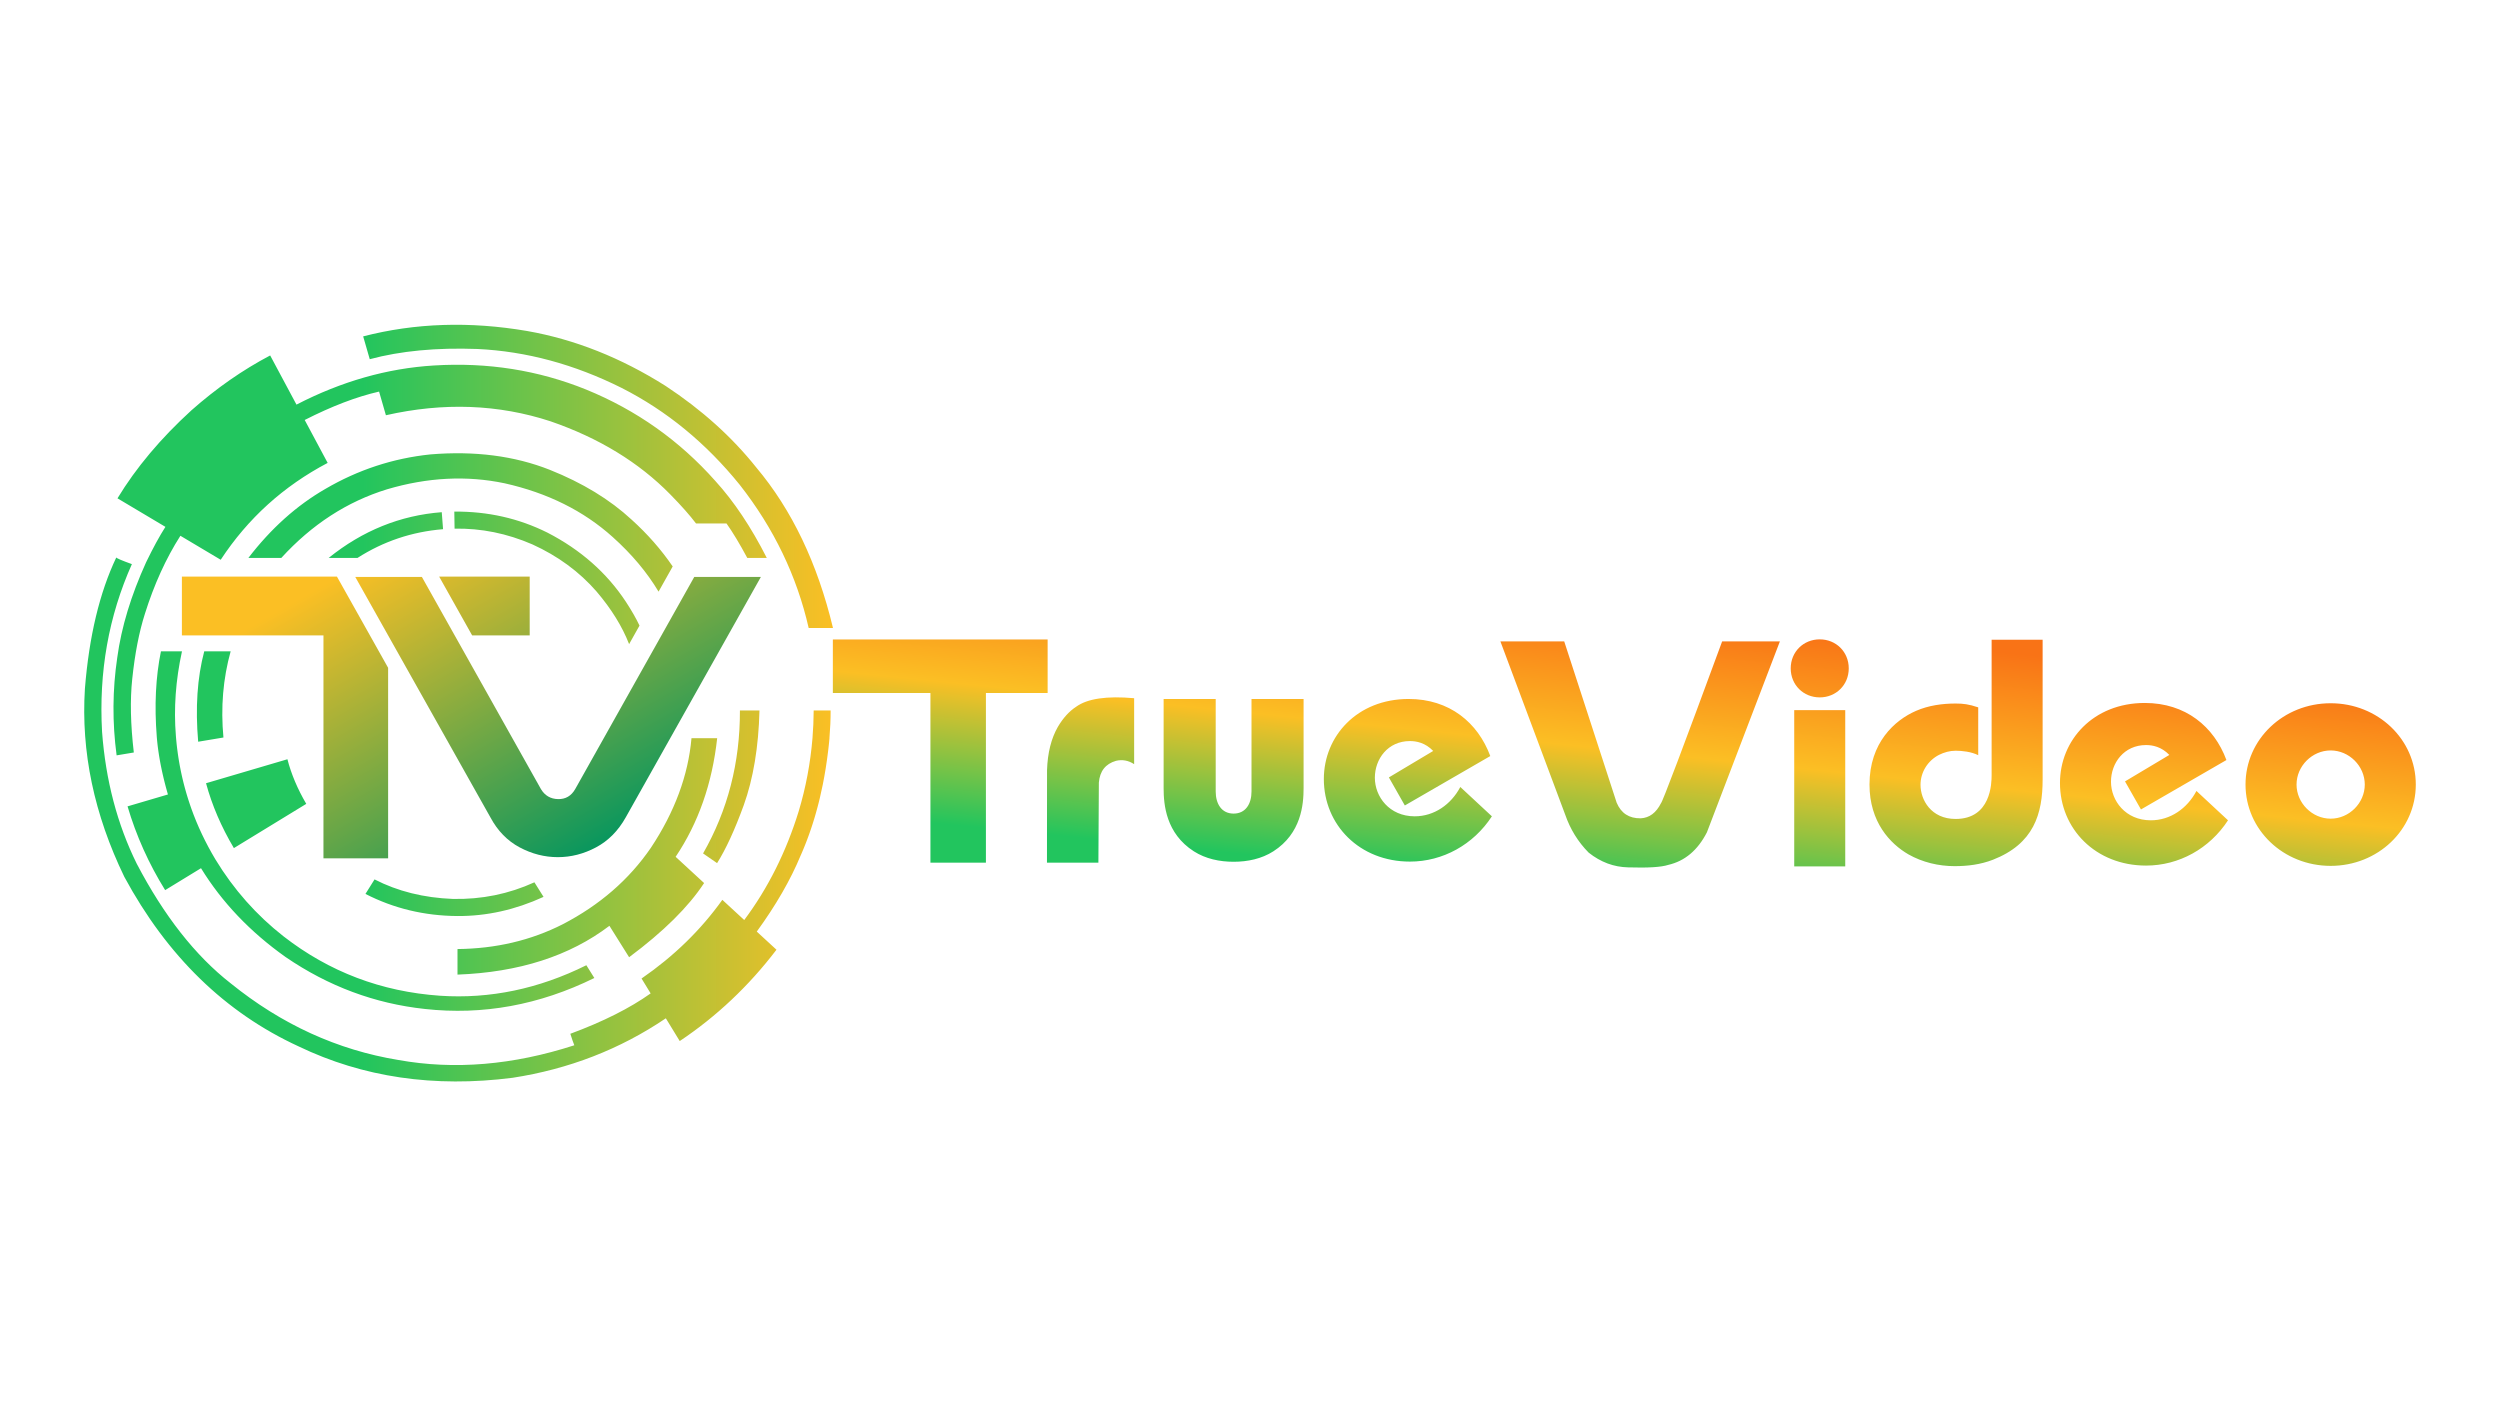 <?xml version="1.0" encoding="UTF-8"?>
<!DOCTYPE svg PUBLIC "-//W3C//DTD SVG 1.1//EN" "http://www.w3.org/Graphics/SVG/1.1/DTD/svg11.dtd">
<!-- Creator: CorelDRAW -->
<svg xmlns="http://www.w3.org/2000/svg" xml:space="preserve" width="162.56mm" height="91.44mm" version="1.1" style="shape-rendering:geometricPrecision; text-rendering:geometricPrecision; image-rendering:optimizeQuality; fill-rule:evenodd; clip-rule:evenodd"
viewBox="0 0 16255.98 9143.98"
 xmlns:xlink="http://www.w3.org/1999/xlink"
 xmlns:xodm="http://www.corel.com/coreldraw/odm/2003">
 <defs>
  <style type="text/css">
   <![CDATA[
    .fil1 {fill:#373435}
    .fil2 {fill:url(#id0)}
    .fil3 {fill:url(#id1);fill-rule:nonzero}
    .fil0 {fill:url(#id2);fill-rule:nonzero}
   ]]>
  </style>
  <linearGradient id="id0" gradientUnits="userSpaceOnUse" x1="2361.47" y1="3097.63" x2="5416.46" y2="3097.63">
   <stop offset="0" style="stop-opacity:1; stop-color:#22C55E"/>
   <stop offset="1" style="stop-opacity:1; stop-color:#FBBF24"/>
  </linearGradient>
  <linearGradient id="id1" gradientUnits="userSpaceOnUse" x1="10652.5" y1="4002.72" x2="10471.49" y2="5795.91">
   <stop offset="0" style="stop-opacity:1; stop-color:#F97316"/>
   <stop offset="0.49" style="stop-opacity:1; stop-color:#FBBF24"/>
   <stop offset="1" style="stop-opacity:1; stop-color:#22C55E"/>
  </linearGradient>
  <linearGradient id="id2" gradientUnits="userSpaceOnUse" x1="2461.96" y1="3601.09" x2="3668.25" y2="5729.58">
   <stop offset="0" style="stop-opacity:1; stop-color:#FBBF24"/>
   <stop offset="1" style="stop-opacity:1; stop-color:#009560"/>
  </linearGradient>
 </defs>
 <g id="Слой_x0020_1">
  <g id="_1920193292464">
   <g>
    <path class="fil0" d="M2743.27 3751.51l774.05 1379.26c25.48,42.47 62.64,64.23 111.49,65.3 48.84,1.06 86,-20.71 111.48,-65.3l774.04 -1379.26 433.21 0 -879.15 1564.01c-48.85,87.07 -113.09,151.83 -192.72,194.3 -79.64,42.48 -162.46,63.72 -248.46,63.72 -86.01,0 -168.83,-21.24 -248.46,-63.72 -79.63,-42.47 -142.81,-107.23 -189.52,-194.3l-879.16 -1564.01 433.2 0zm-219.56 1743.49l0 -179.35 0 -973.29 -332.75 -592.93 -1008.28 0 0 382.25 920.57 0 0 1183.97 -0.05 0 0 265.59 420.51 0 0 -86.24zm920.57 -1363.32l-374.14 0 -214.52 -382.25 588.66 0 0 382.25z"/>
    <path class="fil1" d="M756.1 3624.93c-0.23,-0.63 0,-1.12 0.69,-1.48l-0.69 1.48z"/>
    <path class="fil2" d="M3105.12 2269.26c-266.3,-9.8 -499.91,12.35 -700.86,66.42 -28.52,-98.93 -42.79,-148.41 -42.79,-148.41 338.12,-87.22 693.6,-98.85 1066.42,-34.89 309.35,54.42 609.49,173.52 900.41,357.3 234.29,154.39 430.73,331.06 589.32,530.01 231.68,275.38 397.96,623.31 498.84,1043.77 -105.4,0 -158.08,0 -158.08,0 -76.99,-337.83 -226.27,-648.02 -447.82,-930.57 -219.94,-271.96 -476.09,-482.12 -768.49,-630.51 -307.25,-153.51 -619.56,-237.89 -936.95,-253.12zm-1860.36 398.8c162.03,-143.37 332.69,-262.31 511.99,-356.82 0,0 57.02,106.58 171.08,319.76 292.48,-151.24 590.36,-236.07 893.63,-254.48 348.87,-21.57 678.93,30.63 990.23,156.61 327.1,133.76 607.12,331.97 840.05,594.62 120.63,132.3 232.06,299.04 334.31,500.17 0,0 -42.31,0 -126.93,0 -49.73,-92.64 -94.79,-167.41 -135.18,-224.3 0,0 -66.06,0 -198.21,0 -39.85,-52.82 -95.75,-115.9 -167.7,-189.24 -204.12,-208.01 -463.46,-366.27 -778.01,-474.79 -339.11,-111.16 -696.02,-124.33 -1070.7,-39.52 0,0 -14.78,-51.28 -44.35,-153.82 -146.27,33.41 -307.51,94.96 -483.68,184.67 0,0 49.78,93.03 149.32,279.09 -287.13,150.99 -518.94,360.93 -695.42,629.82 0,0 -87.39,-52.01 -262.16,-156.04 -94.02,147.5 -170.94,316.6 -230.75,507.3 -37.76,118.19 -65.22,259.53 -82.4,424.04 -14.52,135.55 -11.11,294.83 10.26,477.83 0,0 -37.27,6.23 -111.82,18.71 -28.56,-213.25 -27.14,-425.53 4.28,-636.84 26.96,-197.16 89.55,-403.62 187.79,-619.35 45.22,-93.32 86.96,-169.87 125.25,-229.67 -207.78,-123.68 -311.67,-185.51 -311.67,-185.51 120.62,-199.02 280.88,-389.76 480.79,-572.24zm3591.36 2567.73c-58.61,160.99 -116.4,286.5 -173.36,376.55 -60.74,-41.96 -91.11,-62.93 -91.11,-62.93 160.69,-281.05 240.57,-590.89 239.63,-929.51 84.8,0 127.2,0 127.2,0 -6.07,237.5 -40.2,442.8 -102.36,615.89zm-172.79 -435.7c-111.33,0 -166.99,0 -166.99,0 -21.33,241.74 -109.24,479.11 -263.71,712.1 -141.86,207.12 -333.02,373.03 -573.51,497.7 -206.59,104.94 -434.68,158.68 -684.29,161.23 0,110.78 0,166.17 0,166.17 399.81,-15.04 729.13,-120.82 987.93,-317.33 85.34,136.2 127.99,204.3 127.99,204.3 223.25,-166.29 385.81,-327.06 487.64,-482.29 -123.46,-113.74 -185.19,-170.62 -185.19,-170.62 147.9,-220.05 237.95,-477.13 270.13,-771.26zm-783.54 -952.92c95.91,112.74 166.23,226.46 210.95,341.16 0,0 22.55,-40.17 67.63,-120.52 -22.46,-47.3 -52.02,-98.92 -88.68,-154.86 -124.23,-188.51 -294.3,-338.38 -510.2,-449.62 -186.51,-93.03 -388.3,-138.57 -605.37,-136.64 0.29,31.47 0.86,68.42 1.71,110.84 172.47,-3.31 341.27,30.9 506.44,102.6 165.98,75.54 305.15,177.88 417.52,307.04zm-1007.31 -516.72c-269.95,20.7 -515.1,119.85 -735.44,297.47 124.99,0 187.49,0 187.49,0 168.42,-107.97 353.9,-170.28 556.46,-186.93 -3.22,-38.35 -6.05,-75.2 -8.51,-110.54zm1234.26 48.27c103.99,94.02 193.14,195.54 267.43,304.56 0,0 -30.64,54.6 -91.92,163.79 -75.07,-125.77 -174.59,-244.24 -298.59,-355.4 -189.1,-170.1 -423.06,-286.44 -701.86,-349 -246.09,-51.94 -501.01,-38.99 -764.75,38.86 -260.11,80.01 -489.4,228.8 -687.87,446.39 0,0 -71.35,0 -214.06,0 146.84,-191.43 313.58,-340.96 500.21,-448.6 212.81,-124.43 440.52,-199.29 683.16,-224.59 288.02,-23.96 546.79,9.41 776.29,100.13 213.13,85 390.44,192.95 531.96,323.86zm-774.94 3629.7c367.33,-56.57 699.9,-185.58 997.72,-387.05 0,0 30.14,49.34 90.39,148.02 239.7,-160.25 449.38,-358.23 629.02,-593.9 0,0 -42.69,-39.33 -128.07,-117.99 124.35,-171 219.42,-335.85 285.16,-494.54 1.43,-3.24 2.86,-6.49 4.28,-9.74l1.8 -4.14 2.64 -6.09 1.78 -4.18 2.38 -5.56 2.18 -5.2 1.99 -4.72 2.07 -4.99 2.4 -5.82 1.71 -4.17 2.4 -5.89 1.7 -4.23 2.79 -6.98 1.26 -3.19 2.32 -5.9 1.96 -5.04 0.01 -0.01c1.26,-3.23 2.51,-6.48 3.76,-9.73l0.04 -0.1 1.1 -2.89 2.81 -7.43 1.51 -4.03 2.25 -6.06 1.99 -5.39 1.81 -4.92 1.89 -5.22 2.02 -5.63 1.72 -4.81 1.86 -5.25 2.08 -5.95 1.37 -3.96 2.29 -6.61 1.17 -3.41 2.39 -7.08 0.15 -0.44 3.07 -9.16 0.31 -0.91c1.11,-3.36 2.21,-6.73 3.32,-10.11l2.61 -8.07 0.72 -2.23 2.3 -7.24 1.1 -3.46 2 -6.4 1.43 -4.59 1.89 -6.18 1.31 -4.27 2.25 -7.44 0.75 -2.54 2.28 -7.67 1.13 -3.86 2.14 -7.33 0.56 -1.98c0.86,-2.96 1.71,-5.92 2.56,-8.88l0.12 -0.47c3.91,-13.76 7.69,-27.63 11.38,-41.59l0.01 -0.04c1.8,-6.85 3.58,-13.71 5.33,-20.61l0.27 -1.07c0.86,-3.39 1.71,-6.77 2.56,-10.17l0.02 -0.11c1.76,-7.09 3.5,-14.2 5.2,-21.35l0.08 -0.29c6.84,-28.61 13.22,-57.63 19.16,-87.04l0.04 -0.19c14.12,-70.11 25.68,-142.48 34.68,-217.12l0.01 0 0.51 -4.35 0.09 -0.68 0.28 -2.38 0.01 -0.12 0.15 -1.24 1.02 -8.77 0.14 -1.24 0.14 -1.25 0.14 -1.25 0.98 -8.79 0.14 -1.26 0.13 -1.12 0.01 -0.13 0.14 -1.26 1.21 -11.33 0.06 -0.53 0.08 -0.73c0.44,-4.19 0.87,-8.38 1.29,-12.58l0.01 -0.06c0.43,-4.22 0.85,-8.45 1.25,-12.68l0.06 -0.61c0.43,-4.44 0.85,-8.92 1.27,-13.38l-0.03 0 -0.09 0 -0.13 0 -0.06 0c5.27,-62.2 7.84,-122.25 7.75,-180.19 0,0 -36.74,0 -110.21,0 -0.32,60.7 -2.92,120.77 -7.79,180.19l-0.01 0c-13.52,163.09 -43.42,321.53 -89.7,475.34 -81.45,264.16 -199.45,499.82 -353.99,706.97 0,0 -47.47,-43.74 -142.43,-131.23 -139.78,195.89 -314.89,366.42 -525.3,511.6 39.41,64.55 59.13,96.83 59.13,96.83 -135.56,96.32 -309.67,183.82 -522.31,262.51 10.67,33.52 19.31,58.44 25.95,74.77 -398.84,129.1 -780,161.02 -1143.5,95.73 -396.62,-64.98 -760.36,-231.26 -1091.23,-498.82 -229.66,-179.34 -433.25,-438.66 -610.79,-777.98 -126.48,-256.1 -201.55,-541.54 -225.2,-856.3 -22.05,-388.98 42.57,-752.74 193.84,-1091.27 -65.77,-23.66 -99.57,-38.1 -101.4,-43.31 -108.75,228.31 -176.78,512.87 -204.09,853.67 -25.69,409.36 59.72,816.98 256.25,1222.88 278.4,515.51 656.21,883.08 1133.44,1102.68 418.44,201.12 881.81,269.21 1390.1,204.26zm-1340.39 -1781.34c-313.73,191.72 -470.61,287.59 -470.61,287.59 -82.32,-138.84 -142.67,-279.43 -181.04,-421.79 352.8,-103.92 529.2,-155.87 529.2,-155.87 24.62,95.71 65.44,192.4 122.45,290.07zm-929.14 -173.72c-0.9,-3.81 -1.78,-7.6 -2.65,-11.38l-0.31 -1.33 -1.12 -4.9 -0.22 -0.9 -1.12 -4.99 -0.35 -1.55 -1.12 -5.02 -1.16 -5.24 -0.16 -0.78c-0.75,-3.44 -1.49,-6.86 -2.22,-10.29l-0.36 -1.68 -0.12 -0.6 -1.13 -5.37 -0.27 -1.28 -0.97 -4.67 -0.09 -0.5 -0.71 -3.43 -0.71 -3.47 -0.23 -1.17 -0.66 -3.28 -0.32 -1.63 -0.64 -3.21 -0.2 -1.06 -0.78 -3.99 -0.1 -0.53 -1.06 -5.53 -0.09 -0.48 -0.24 -1.24 -0.43 -2.27 -0.67 -3.58 -1.08 -5.85 -0.02 -0.1 -1.03 -5.73c-0.56,-3.09 -1.1,-6.18 -1.63,-9.27l-0.71 -4.01 -0.18 -1.06 -0.91 -5.35 -0.16 -0.97 -0.74 -4.48 -0.24 -1.4 -0.37 -2.34 -0.66 -4.05 -0.1 -0.64c-0.49,-3.08 -0.98,-6.15 -1.45,-9.22l-0.49 -3.24 -0.86 -5.69 -0.04 -0.28 -0.79 -5.39 -0.14 -0.93 -0.67 -4.72 -0.09 -0.55 -0.43 -3.05 -0.47 -3.46 -0.26 -1.95 -0.49 -3.57 -0.48 -3.66 -0.21 -1.58 -0.49 -3.81 -0.32 -2.5 -0.42 -3.35 -0.07 -0.56 -0.58 -4.75 -0.1 -0.81 -0.63 -5.37 -0.02 -0.18 -0.63 -5.52 -0.05 -0.46 -0.56 -5.06 -0.12 -1.08 -0.47 -4.42 -0.06 -0.56 -0.38 -3.7 -0.12 -1.22 -0.24 -2.33 -0.12 -1.25 -0.34 -3.42 -0.31 -3.18 -0.16 -1.78 -0.33 -3.54 -0.35 -3.93 -0.1 -1.1 -0.1 -1.24 -0.41 -4.79 -0.04 -0.61 -0.44 -5.39c-16.01,-202.14 -6.96,-386.98 27.15,-554.51 91.23,0 136.83,0 136.83,0 -41.08,187.97 -54.28,371.17 -39.62,549.58l0.57 7.08 0.11 1.46 0.51 5.97 0.07 0.83 0.13 1.43 0.5 5.58 0.05 0.64 0.46 4.94 0.11 1.13 0.31 3.21 0.11 1.22 0.46 4.78 0.08 0.79 0.57 5.56 0.01 0.16 0.34 3.32 0.4 3.79 0.17 1.63 0.24 2.21 0.59 5.39 0.02 0.14 0.08 0.69 0.73 6.42 0.04 0.35 0.41 3.63 0.2 1.66 0.42 3.51 0.04 0.35 0.67 5.53 0.06 0.5 0.14 1.07 0.74 5.9 0.15 1.16c0.88,6.9 1.79,13.79 2.76,20.67l0.34 2.48 0.92 6.48 0.04 0.27 0.96 6.5 0.1 0.74 0.56 3.72 0.58 3.8 0.26 1.68 0.83 5.47 0.06 0.35 0.14 0.81 0.9 5.72 0.16 0.97 0.5 3.08 0.29 1.75 0.59 3.61 0 0.09 0.92 5.46 0.17 0.97 0.22 1.29 0.77 4.54 0.62 3.54 0.1 0.54 0.87 5.02 0.08 0.41 0.98 5.44 0.29 1.6 0.3 1.67 0.75 4.06 0.58 3.08 0.07 0.43 1.03 5.42 0.04 0.21 0.42 2.16 0.83 4.37 0.42 2.1 0.82 4.18 0.61 3.07 0.03 0.12 1.08 5.41 0.17 0.83 0.34 1.69 0.93 4.51 0.48 2.29 0.97 4.58 0.35 1.7 0.12 0.56 1.14 5.37 0.97 4.44 0.42 1.93 0.9 4.09 0.06 0.27 1.21 5.37 0 0.07 1.21 5.28 0.11 0.49 0.85 3.7 0.65 2.8 0.8 3.44 0.07 0.27 1.26 5.34 0.16 0.7 1.12 4.64 0.27 1.14 0.74 3.06 0.77 3.11 0.82 3.35 1.33 5.32 0.32 1.3 1.02 4.01 0.25 0.97 0.96 3.78 0.15 0.56 1.35 5.26 0.02 0.06 1.39 5.3 1.18 4.45 0.22 0.85 1.04 3.86 0.38 1.43 1.44 5.29 0.15 0.55 1.3 4.72 0.05 -0.01c1.79,6.56 3.63,13.1 5.5,19.63l0.09 0.32 0.48 1.63 0.47 1.65 0.49 1.65 0.47 1.64 0.49 1.64 0.49 1.64 0.96 3.29 0.49 1.64 0.5 1.64 0.49 1.64 0.17 0.6 0.32 1.04 0.5 1.65 0.5 1.63 0.49 1.65 0.5 1.63 0.51 1.64 0.5 1.63 0.5 1.64 0.51 1.64 0.5 1.63 0.51 1.63 0.51 1.64 1.04 3.27 0.5 1.63 0.53 1.63 0.51 1.64 0.02 0.05 0.5 1.58 0.53 1.63 0.12 0.39 0.92 2.86 0.53 1.63 0.15 0.49 0.38 1.14 1.06 3.27 0.53 1.62 0.37 1.11 0.16 0.51 0.06 0.18 1.55 4.72 0.54 1.61 0.04 0.11 0.51 1.52 1.63 4.87 0.26 0.74 0.29 0.89 1.66 4.87 0.46 1.35 0.09 0.26 0.56 1.62 1.11 3.24 0.56 1.61 0.13 0.38 0.06 0.15 2.07 5.95 0.35 0.99 0.22 0.62 2.29 6.47 -0.15 -0.04c40.31,113.23 92.62,223.64 156.92,331.2l-0.09 0.06 -0.19 0.11 0.61 0.38c118.33,194.8 265.77,361.32 442.3,499.57 297.23,231.16 636.62,359.97 1018.15,386.41 324.63,21.53 641.69,-44.59 951.21,-198.35 0,0 17.32,27.66 51.98,82.98 -358.04,175.98 -725.41,243.1 -1102.09,201.37 -325.29,-34.98 -626.83,-147.31 -904.63,-337.02 -230.93,-163.62 -414.58,-356.37 -550.92,-578.27l-4.08 2.5 -5.67 3.46 -5.83 3.57 -5.98 3.65 -6.14 3.75 -6.31 3.85 -6.46 3.96 -6.63 4.04 -6.77 4.15 -6.95 4.24 -7.1 4.34 -7.26 4.44 -7.42 4.54 -7.59 4.63 -7.74 4.72 -7.89 4.83 -8.07 4.93 -8.22 5.02 -8.38 5.12 -8.52 5.22 -8.71 5.31 -8.85 5.42 -9.02 5.51 -9.17 5.61 -9.35 5.69 -9.48 5.81 -9.66 5.9 -9.82 6 -9.98 6.1 -10.12 6.19c-106.37,-171.45 -187.88,-352.98 -244.53,-544.6l262.61 -77.35 -0.16 -0.58 -1.62 -5.61 -0.11 -0.39 -1.64 -5.77 -0.34 -1.2 -1.47 -5.2 -0.25 -0.9 -1.6 -5.74 -1.61 -5.82 -0.14 -0.49 -1.72 -6.29 -0.07 -0.23 -1.63 -6.04 -0.26 -0.96 -1.42 -5.31 -0.45 -1.66 -1.21 -4.58 -1.56 -5.99 -0.14 -0.53 -1.35 -5.18 -0.39 -1.56 -1.24 -4.8 -0.15 -0.59 -1.13 -4.49 -0.44 -1.69 -0.63 -2.56 -0.91 -3.62 -1.45 -5.86 -0.07 -0.28 -1.5 -6.13 -0.11 -0.43 -1.37 -5.7 -1.26 -5.29 -0.25 -1.04zm390.59 -257.82c-109.49,18.31 -164.23,27.46 -164.23,27.46 -19.11,-220.44 -5.98,-416.42 39.41,-587.95 114.5,0 171.75,0 171.75,0 -49.53,177.94 -65.19,364.76 -46.93,560.49zm2081.42 1036.3c-39.56,-63.14 -59.33,-94.71 -59.33,-94.71 -166.42,75.95 -343.21,111.97 -530.36,108.08 -189.23,-7.31 -358.95,-49.61 -509.18,-126.92 0,0 -19.71,31.44 -59.11,94.35 183.46,94.27 382.55,142.2 597.26,143.79 190.01,1.28 376.91,-40.25 560.72,-124.59z"/>
   </g>
   <path class="fil3" d="M15154.85 4572.8c-306.85,0 -553.57,234.28 -553.57,528.69 0,294.41 246.72,528.7 553.57,528.7 306.85,0 553.58,-234.29 553.58,-528.7 0,-294.41 -246.73,-528.69 -553.58,-528.69zm-4642.67 646.63c-227.33,-699.18 -341,-1048.76 -341,-1048.76 -164.58,0 -302.91,0 -414.97,0 280.71,750.53 421.06,1125.81 421.06,1125.81 32.87,95.19 83.82,177.72 152.83,247.62 78.07,62.03 163.8,93.97 257.17,95.85 127.54,4.02 214.07,-1.28 259.63,-15.9 108.5,-24.81 192.55,-95.49 252.13,-212.06 316.33,-827.55 474.49,-1241.32 474.49,-1241.32 -250.33,0 -375.5,0 -375.5,0 -255.75,694.71 -388.18,1045.16 -397.32,1051.38 -31.54,63.27 -75.83,96.25 -132.87,98.95 -74.94,0.89 -126.83,-32.96 -155.65,-101.57zm-4727.5 -713.13l265.39 0 0 1103 360.76 0 0 -1103 11.82 0 253.56 0 135.94 0 0 -348.32 -135.94 0 -253.56 0 -637.97 0 -140.95 0 -228.17 0 0 348.32 228.17 0 140.95 0zm1360.53 583.01c-1.99,346.66 -2.99,519.99 -2.99,519.99 -222.93,0 -334.4,0 -334.4,0 0.3,-401.2 0.44,-601.81 0.44,-601.81 3.62,-111.94 27.08,-205.64 70.38,-281.11 34.14,-57.95 73.86,-101.63 119.16,-131.05 72.75,-52.8 198.37,-71.25 376.86,-55.33 0,285.9 0,428.86 0,428.86 -37.39,-24.32 -76.79,-31.54 -118.18,-21.66 -68.13,19.75 -105.22,67.13 -111.27,142.11zm759.78 -544.01l-338.62 0 0 579.91c0,105.82 14.81,294.18 196.82,410.58 76.21,48.68 167.2,67.74 258.21,67.74 91.01,0 182.01,-19.06 258.22,-67.74 182.01,-116.4 196.82,-304.76 196.82,-410.58l0 -579.91 -338.63 0 0 601.08c0,80.42 -38.11,143.91 -116.41,143.91 -78.29,0 -116.41,-63.49 -116.41,-143.91l0 -601.08zm1590.51 571.97c-60.13,114.02 -170.01,190.74 -296.49,190.74 -165.86,0 -259.17,-128.54 -259.17,-250.87 0,-122.33 85.02,-238.43 228.08,-238.43 41.45,0 99.51,10.36 151.35,64.26l-288.2 172.09 103.67 182.46 555.65 -321.37c-80.86,-217.7 -265.39,-371.13 -530.77,-371.13 -335.88,0 -551.51,242.59 -551.51,520.41 0,298.56 232.22,536.99 559.81,536.99 213.54,0 412.58,-109.88 532.84,-294.41l-205.26 -190.74zm4786.62 25.92c-60.13,114.03 -170.01,190.75 -296.49,190.75 -165.87,0 -259.17,-128.55 -259.17,-250.87 0,-122.33 85.01,-238.44 228.07,-238.44 41.46,0 99.52,10.37 151.36,64.27l-288.2 172.09 103.67 182.46 555.65 -321.37c-80.86,-217.71 -265.38,-371.12 -530.78,-371.12 -335.87,0 -551.49,242.58 -551.49,520.4 0,298.56 232.21,536.99 559.79,536.99 213.56,0 412.59,-109.89 532.85,-294.41l-205.26 -190.75zm-1000.08 -983.2l-331.74 0 0 881.16c0,51.84 -4.14,284.04 -234.28,284.04 -159.64,0 -228.06,-124.39 -228.06,-221.84 0,-82.93 47.68,-157.57 120.25,-194.89 33.17,-16.58 70.5,-26.96 107.81,-26.96 41.47,0 101.59,6.22 147.2,29.03l0 -311c-62.19,-20.73 -97.44,-24.88 -147.2,-24.88 -87.07,0 -176.24,12.44 -257.09,47.68 -138.92,60.14 -302.71,207.34 -302.71,478.94 0,244.65 134.76,385.64 252.96,454.06 91.21,51.84 196.96,76.72 300.62,76.72 85.01,0 167.94,-10.37 248.8,-41.46 265.38,-103.68 323.44,-296.49 323.44,-522.49l0 -908.11zm-1283.57 457.66l-331.73 0 0 1015.93 331.73 0 0 -1015.93zm-354.54 -271.6c0,107.81 82.94,188.66 188.67,188.66 105.75,0 188.68,-80.85 188.68,-188.66 0,-107.81 -82.93,-188.68 -188.68,-188.68 -105.73,0 -188.67,80.87 -188.67,188.68zm3289.07 755.44c0,-120.26 101.6,-221.85 221.85,-221.85 120.25,0 221.84,101.59 221.84,221.85 0,120.26 -101.59,221.84 -221.84,221.84 -120.25,0 -221.85,-101.58 -221.85,-221.84z"/>
  </g>
 </g>
</svg>
